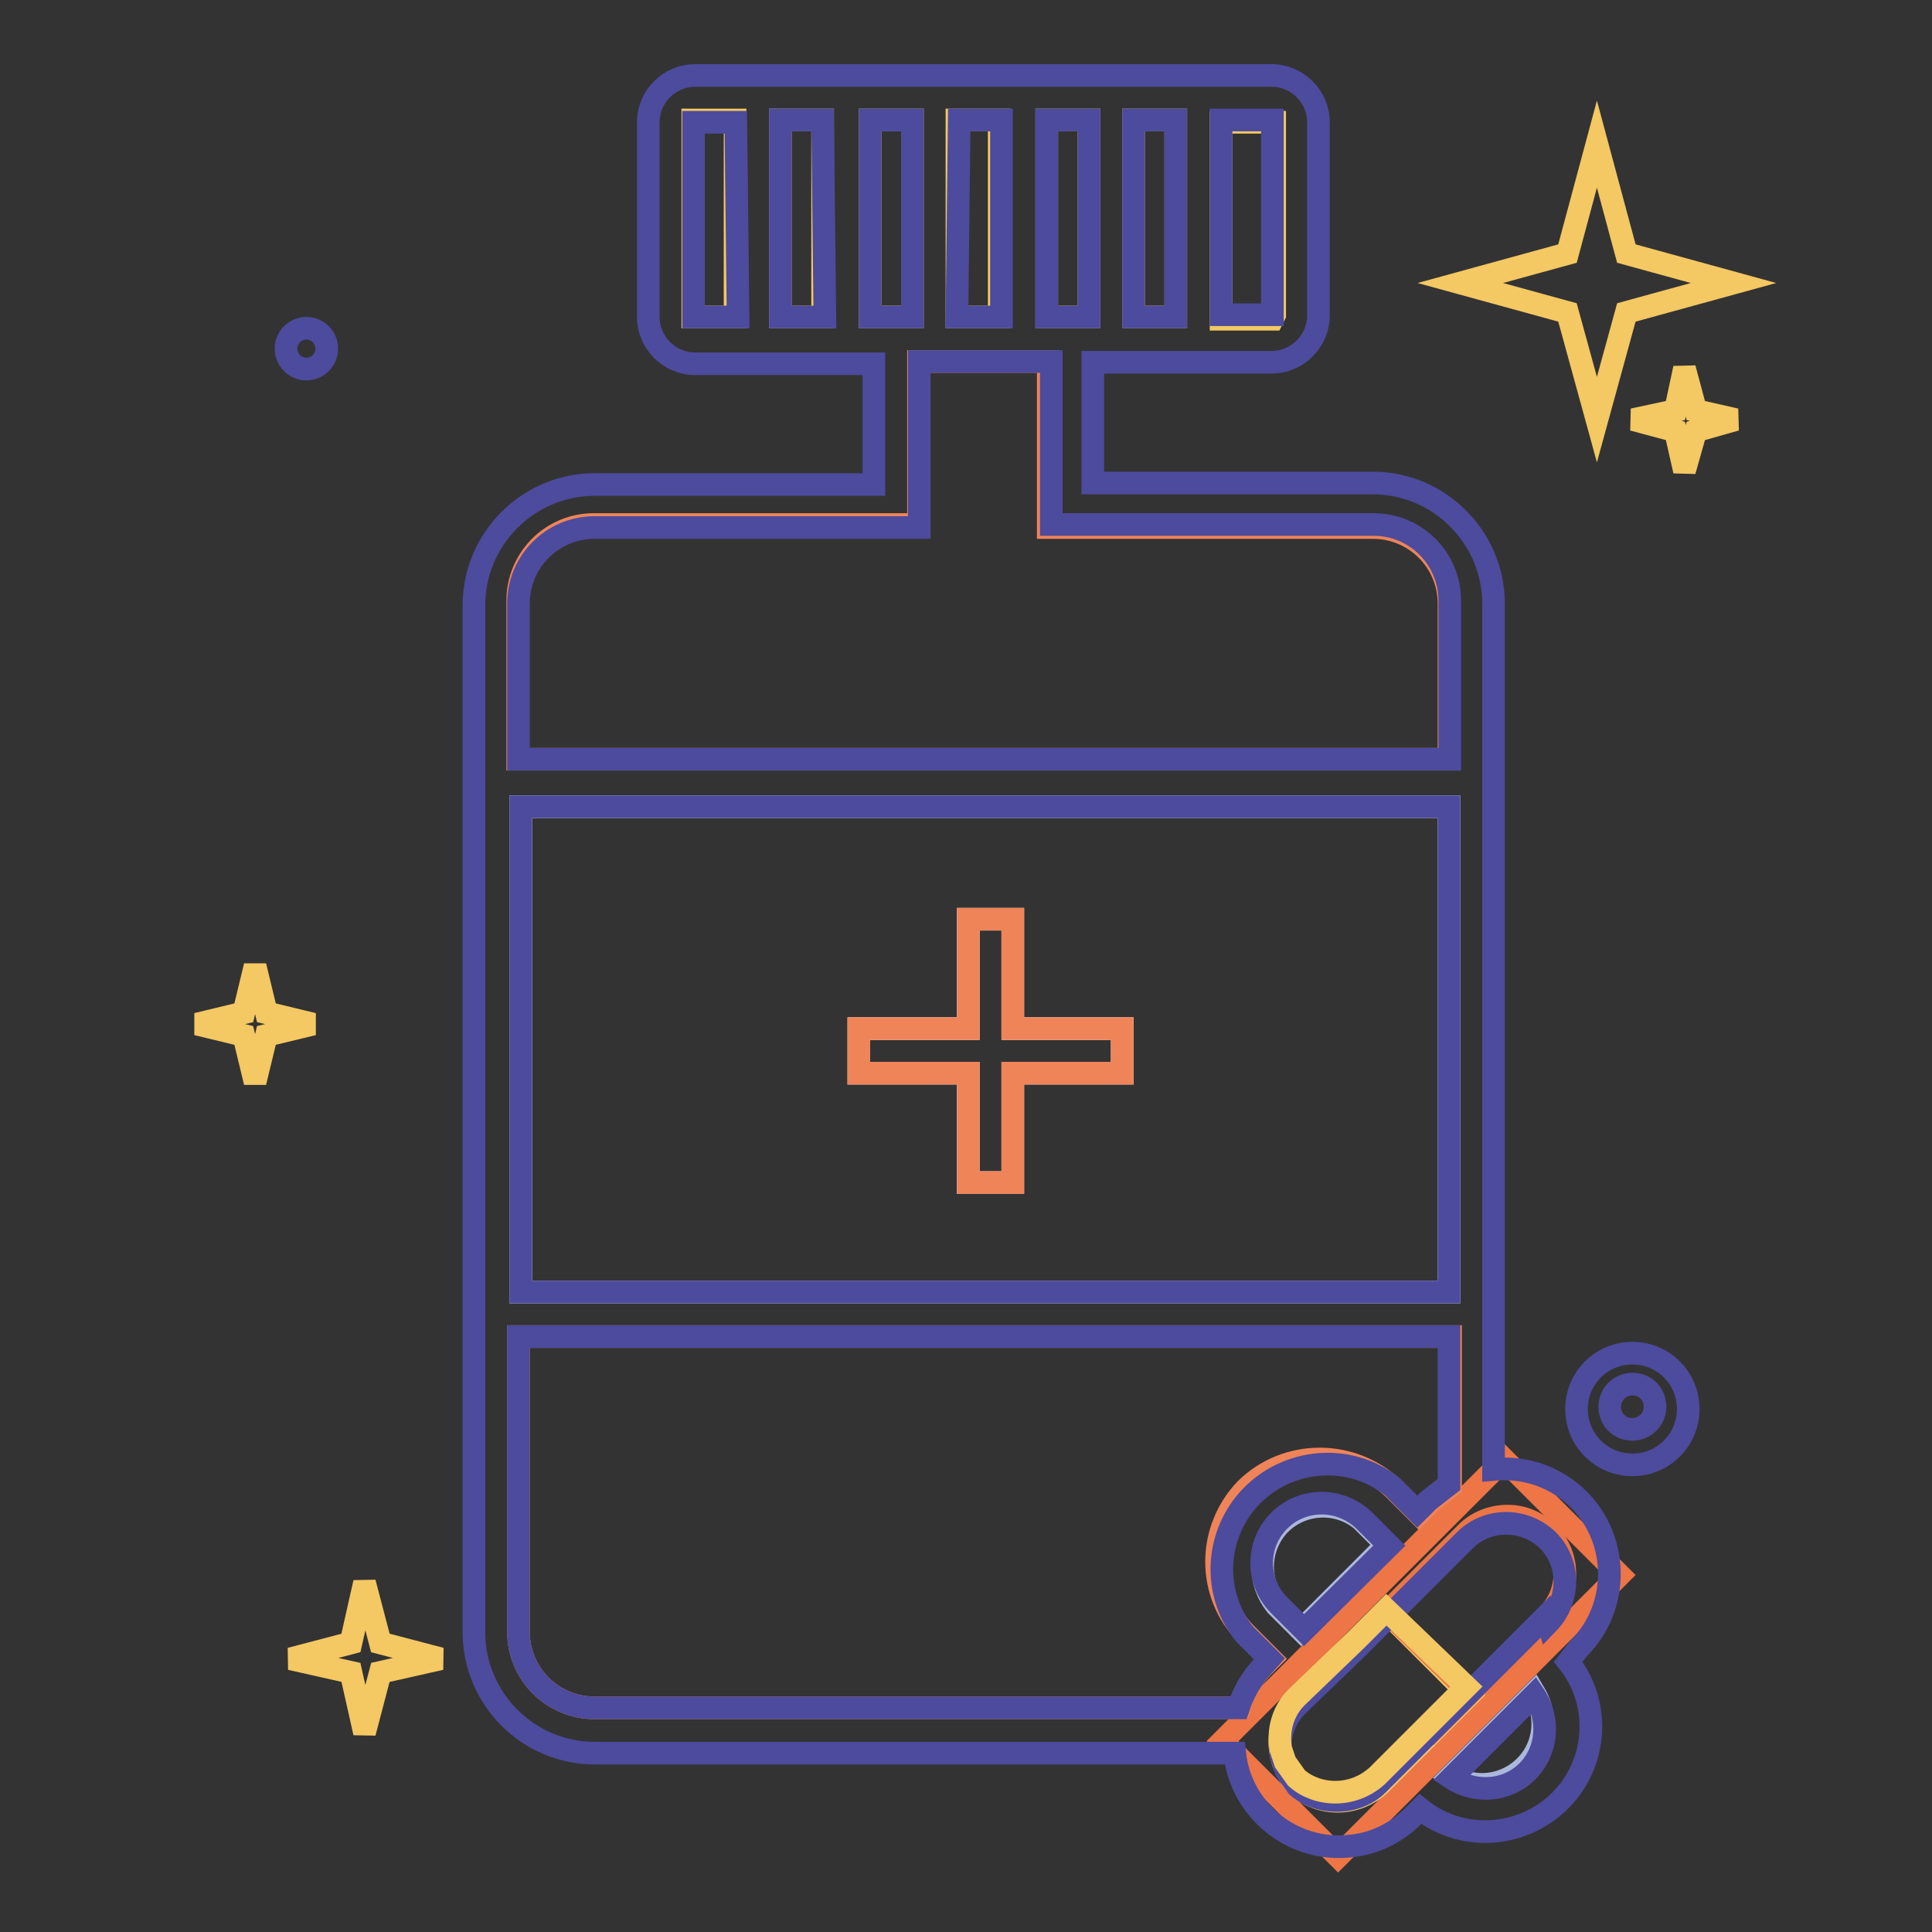 <?xml version="1.0" encoding="utf-8"?>
<!-- Svg Vector Icons : http://www.onlinewebfonts.com/icon -->
<!DOCTYPE svg PUBLIC "-//W3C//DTD SVG 1.1//EN" "http://www.w3.org/Graphics/SVG/1.1/DTD/svg11.dtd">
<svg version="1.1" xmlns="http://www.w3.org/2000/svg" xmlns:xlink="http://www.w3.org/1999/xlink" x="0px" y="0px" viewBox="0 0 256 256" enable-background="new 0 0 256 256" xml:space="preserve">
<rect x="0" y="0" width="256" height="256" fill="#333333" stroke="none"/>
<g> <path stroke-width="3" fill-opacity="0" stroke="#f4c862"  d="M207.7,41.4l-14.2-3.9l14.2-3.9l3.9-14.5l3.9,14.5l14.2,3.9l-14.2,3.9l-3.9,14.2L207.7,41.4z M222,57.1 l-5.6-1.5l5.6-1.2l1.2-5.6l1.5,5.6l5.3,1.2l-5.3,1.5l-1.5,5.3L222,57.1z"/> <path stroke-width="3" fill-opacity="0" stroke="#f4c862"  d="M32.3,137.2l-6.2-1.5l6.2-1.5l1.5-6.2l1.5,6.2l6.2,1.5l-6.2,1.5l-1.5,6.2L32.3,137.2z"/> <path stroke-width="3" fill-opacity="0" stroke="#4c4b9d"  d="M37.9,46.2c0,1.5,1.2,2.7,2.7,2.7c1.5,0,2.7-1.2,2.7-2.7c0-1.5-1.2-2.7-2.7-2.7 C39.1,43.5,37.9,44.7,37.9,46.2z"/> <path stroke-width="3" fill-opacity="0" stroke="#4c4b9d"  d="M216.3,194.1c-4.1,0-7.4-3.3-7.4-7.4s3.3-7.4,7.4-7.4c4.1,0,7.4,3.3,7.4,7.4l0,0 C223.7,190.8,220.4,194.1,216.3,194.1z M216.3,183.4c-1.6,0-3,1.3-3,3s1.3,3,3,3c1.6,0,3-1.3,3-3S218,183.4,216.3,183.4z"/> <path stroke-width="3" fill-opacity="0" stroke="#ed7546"  d="M199.3,193.4l15.3,15.3L177.3,246L162,230.7L199.3,193.4z"/> <path stroke-width="3" fill-opacity="0" stroke="#f4c862"  d="M183.7,213.6l-11.9,11.9c-3,3-3,8,0.3,11.3c2.7,2.4,7.4,2.7,10.7-0.3l11.9-11.9L183.7,213.6z M46.5,221.6 l-8-1.8l8-2.1l1.8-8l2.1,8l8,2.1l-8,1.8l-2.1,8L46.5,221.6z"/> <path stroke-width="3" fill-opacity="0" stroke="#ffffff"  d="M192,171.2v-64.3H69v64.3H192z M113.8,136.3h14.5v-14.5h5.9v14.5h14.5v5.9h-14.5v14.5h-5.9v-14.5h-14.5 V136.3z"/> <path stroke-width="3" fill-opacity="0" stroke="#ef8459"  d="M165.1,197.3c5.4-5.3,14.1-5.3,19.6,0l3.3,3.3l1.5-1.5l2.7-2.1v-19.9H68.7v39.1c0,5.6,4.5,10.1,10.1,10.1 l0,0h85.4c0.6-2.1,1.7-4,3.3-5.6l0.9-0.9l-3.3-3.3C159.9,211.2,159.9,202.7,165.1,197.3z M192,80c0-5.6-4.5-10.1-10.1-10.1l0,0h-43 V47.9h-17.2v21.6h-43c-5.6,0-10.1,4.5-10.1,10.1v21H192V80z M128.3,156.7h5.9v-14.5h14.5v-5.9h-14.5v-14.5h-5.9v14.5h-14.5v5.9 h14.5V156.7z"/> <path stroke-width="3" fill-opacity="0" stroke="#f4c862"  d="M103.4,15.9h5.6V42h-5.6V15.9z M115.3,15.9h5.6V42h-5.6V15.9z M91.8,16.2V42h5.6V15.9h-5.6V16.2z  M168.9,41.7V16.2h-7.1v26.1h6.8L168.9,41.7z M150.2,15.9h5.6V42h-5.6V15.9z M126.8,15.9h5.6V42h-5.6V15.9z M138.7,15.9h5.6V42 h-5.6V15.9z"/> <path stroke-width="3" fill-opacity="0" stroke="#acb7dd"  d="M192.3,235.3c3.8,2.3,8.7,1,11-2.8c1.5-2.5,1.5-5.7,0-8.2L192.3,235.3z M183.7,204.7l-3.3-3.3 c-3.4-2.8-8.5-2.3-11.3,1.1c-2.4,3-2.4,7.2,0,10.2l3.3,3.3L183.7,204.7z"/> <path stroke-width="3" fill-opacity="0" stroke="#ed7546"  d="M170.4,234.1l-0.6-1.8L170.4,234.1z M199.4,200.9c-2,0.1-3.9,0.9-5.3,2.4l-14.2,14.2l3.9-3.9l11,10.7 l-5.9,5.9l16.3-16.3c2.9-3.1,2.9-7.9-0.2-10.9c-1.4-1.3-3.2-2.1-5.1-2.1H199.4z"/> <path stroke-width="3" fill-opacity="0" stroke="#4c4b9d"  d="M209.2,218.4c5.4-5.4,5.4-14.3,0-19.7c-3-3-7.1-4.4-11.3-4V80c0-8.8-7.2-16-16-16h-37.1v-16h23.7 c3.4,0,6.2-2.8,6.2-6.2V16.2c0-3.4-2.8-6.2-6.2-6.2H92.1c-3.4,0-6.2,2.8-6.2,6.2V42c0,3.4,2.8,6.2,6.2,6.2h23.7v16H78.8 c-8.8,0-16,7.2-16,16l0,0v136.1c0,8.8,7.2,16,16,16h84.8c0.8,7.6,7.7,13.2,15.4,12.3c3.2-0.3,6.1-1.8,8.3-4l0.9-0.9 c6,4.8,14.8,3.7,19.6-2.3c4-5.1,4-12.2,0-17.2L209.2,218.4z M161.8,15.9h6.8v25.8h-6.8V15.9z M150.2,15.9h5.6V42h-5.6V15.9z  M192,106.9v64.3H69v-64.3H192z M138.7,15.9h5.6V42h-5.6V15.9z M127.1,15.9h5.6V42h-5.9L127.1,15.9z M97.8,42h-5.9V16.2h5.6 L97.8,42z M109.3,42h-5.9V15.9h5.6L109.3,42z M115.3,42V15.9h5.6V42H115.3z M68.7,80c0-5.6,4.5-10.1,10.1-10.1l0,0h43V47.9h17.5 v21.6h42.7c5.6,0,10.1,4.5,10.1,10.1v21H68.7V80z M167.4,220.7c-1.5,1.6-2.6,3.5-3.3,5.6H78.8c-5.6,0-10.1-4.5-10.1-10.1l0,0v-39.1 H192v19.6l-2.7,2.1l-1.5,1.5l-3.3-3.3c-6-4.8-14.8-3.7-19.6,2.3c-4,5.1-4,12.2,0,17.2l3.3,3.3L167.4,220.7z M169.5,201.5 c3.1-3.1,8.1-3.1,11.3,0l3.3,3.3L172.8,216l-3.3-3.3C166.4,209.6,166.4,204.6,169.5,201.5z M202.4,234.7c-2.7,2.7-6.9,3-10.1,0.9 l11-11C205.4,227.7,205.1,232,202.4,234.7z M204.8,214.2l-16.3,16.3l-5.9,5.9c-3,3-8,2.7-10.7,0.3l-1.5-2.1l-0.6-1.8 c-0.5-2.5,0.3-5,2.1-6.8l8-7.7l14.2-14.2c3-3,7.9-3,11,0c3,3,3,7.9,0,11L204.8,214.2z"/> <path stroke-width="3" fill-opacity="0" stroke="#f4c862"  d="M183.7,213.3l-3.9,3.9l-8,7.7c-1.8,1.8-2.5,4.3-2.1,6.8l0.6,1.8l1.5,2.1c2.7,2.4,7.4,2.7,10.7-0.3l5.9-5.9 l5.9-5.9L183.7,213.3z"/></g>
</svg>
